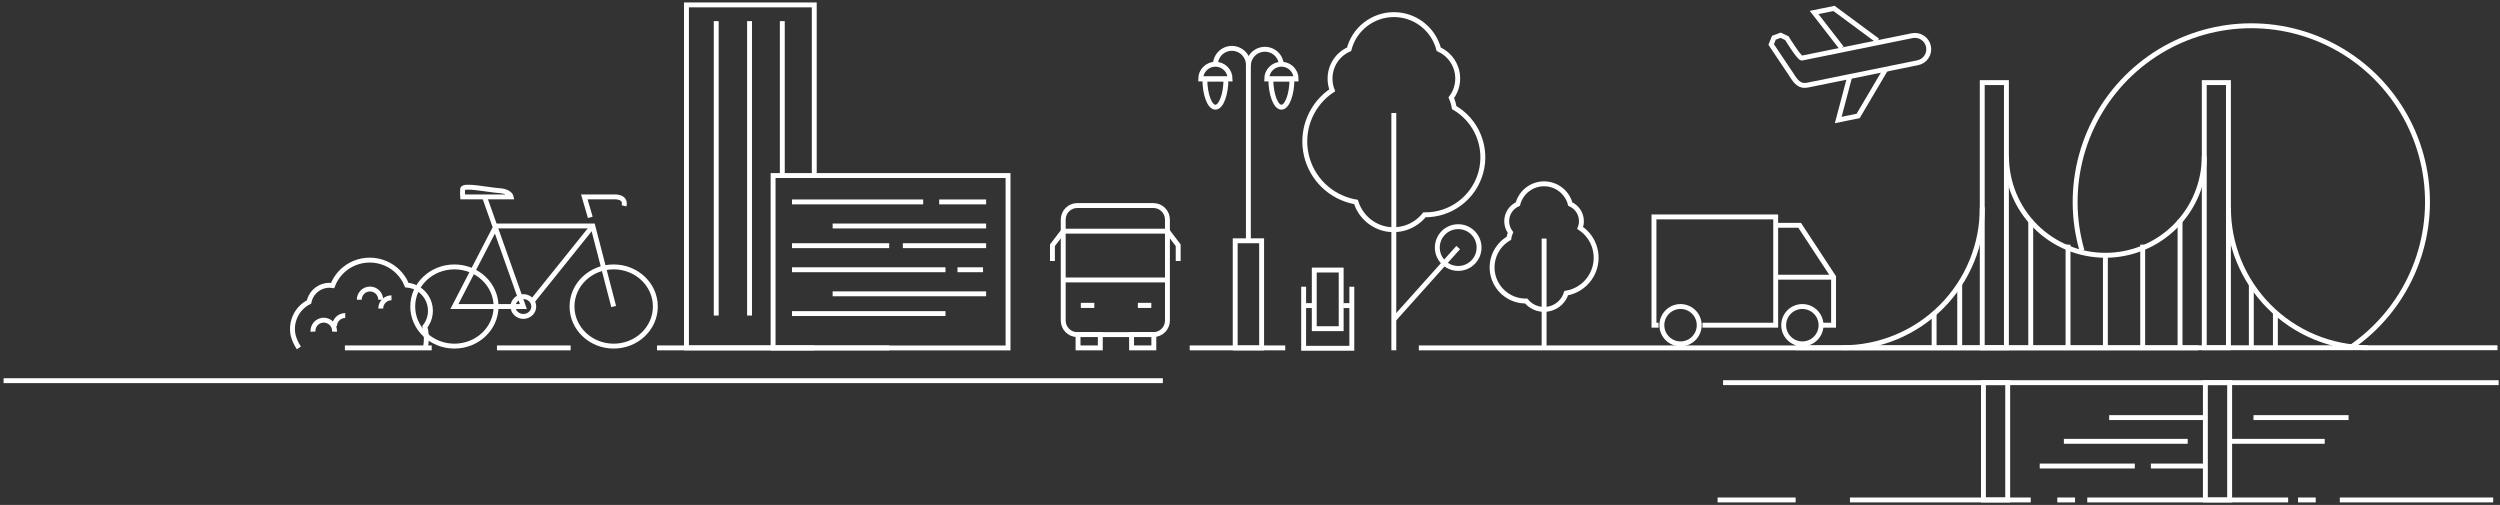 <?xml version="1.0" encoding="UTF-8"?> <svg xmlns="http://www.w3.org/2000/svg" width="510" height="103" viewBox="0 0 510 103" fill="none"><rect x="0" y="0" width="510" height="103" fill="#333333" stroke="none"/><path d="M289.441 70.969H448.481" stroke="white" stroke-miterlimit="10"></path><path d="M315 71.05V48.67" stroke="white" stroke-miterlimit="10"></path><path d="M316.259 62.949C317.022 62.739 317.72 62.341 318.288 61.791C318.856 61.24 319.276 60.555 319.509 59.799C319.758 59.76 320.006 59.706 320.249 59.639C322.118 59.12 323.705 57.881 324.661 56.194C325.617 54.506 325.865 52.508 325.349 50.639C324.886 48.94 323.819 47.468 322.349 46.499C322.522 46.059 322.611 45.591 322.609 45.119C322.61 44.379 322.396 43.656 321.993 43.036C321.59 42.416 321.015 41.928 320.339 41.629C320.029 40.446 319.336 39.398 318.368 38.651C317.4 37.904 316.212 37.498 314.989 37.498C313.766 37.498 312.577 37.904 311.609 38.651C310.641 39.398 309.948 40.446 309.639 41.629C309.113 41.862 308.647 42.211 308.276 42.65C307.904 43.088 307.636 43.605 307.492 44.162C307.348 44.718 307.331 45.3 307.443 45.864C307.555 46.428 307.793 46.959 308.139 47.419C307.975 47.802 307.86 48.206 307.799 48.619C306.488 49.381 305.467 50.556 304.894 51.96C304.322 53.364 304.231 54.918 304.635 56.379C305.04 57.84 305.917 59.127 307.13 60.037C308.343 60.947 309.823 61.429 311.339 61.409C311.923 62.113 312.698 62.633 313.571 62.906C314.444 63.179 315.378 63.194 316.259 62.949Z" stroke="white" stroke-miterlimit="10"></path><path d="M366.309 70.939H509.489" stroke="white" stroke-miterlimit="10"></path><path d="M351.508 78.061H509.728" stroke="white" stroke-miterlimit="10"></path><path d="M477.32 101.99H508.61" stroke="white" stroke-miterlimit="10"></path><path d="M425.801 101.99H443.051H466.781" stroke="white" stroke-miterlimit="10"></path><path d="M421.031 90.029H446.291" stroke="white" stroke-miterlimit="10"></path><path d="M454.852 90.029H474.242" stroke="white" stroke-miterlimit="10"></path><path d="M416.102 95.068H435.502" stroke="white" stroke-miterlimit="10"></path><path d="M438.781 95.068H449.671" stroke="white" stroke-miterlimit="10"></path><path d="M430.27 85.189H449.67" stroke="white" stroke-miterlimit="10"></path><path d="M459.711 85.189H479.111" stroke="white" stroke-miterlimit="10"></path><path d="M377.391 101.99H414.271" stroke="white" stroke-miterlimit="10"></path><path d="M350.391 101.99H366.311" stroke="white" stroke-miterlimit="10"></path><path d="M419.691 101.99H423.311" stroke="white" stroke-miterlimit="10"></path><path d="M468.801 101.99H472.411" stroke="white" stroke-miterlimit="10"></path><path d="M483 70.938C479.256 70.924 475.552 70.172 472.099 68.726C468.646 67.28 465.512 65.167 462.876 62.51C460.239 59.852 458.152 56.701 456.734 53.236C455.316 49.772 454.594 46.062 454.61 42.318" stroke="white" stroke-miterlimit="10"></path><path d="M404.38 42.318C404.397 46.061 403.676 49.771 402.259 53.236C400.842 56.7 398.756 59.851 396.12 62.509C393.485 65.167 390.351 67.279 386.899 68.726C383.447 70.172 379.743 70.924 376 70.938" stroke="white" stroke-miterlimit="10"></path><path d="M449.668 31.908C449.668 37.258 447.543 42.388 443.76 46.17C439.978 49.953 434.848 52.078 429.498 52.078C424.149 52.078 419.018 49.953 415.236 46.17C411.453 42.388 409.328 37.258 409.328 31.908" stroke="white" stroke-miterlimit="10"></path><path d="M409.309 16.85H404.379V70.94H409.309V16.85Z" stroke="white" stroke-miterlimit="10"></path><path d="M409.571 78.061H404.621V101.991H409.571V78.061Z" stroke="white" stroke-miterlimit="10"></path><path d="M454.848 78.061H449.898V101.991H454.848V78.061Z" stroke="white" stroke-miterlimit="10"></path><path d="M454.602 16.85H449.672V70.94H454.602V16.85Z" stroke="white" stroke-miterlimit="10"></path><path d="M414.27 44.85V70.94" stroke="white" stroke-miterlimit="10"></path><path d="M421.879 49.908V70.938" stroke="white" stroke-miterlimit="10"></path><path d="M429.5 51.65V70.94" stroke="white" stroke-miterlimit="10"></path><path d="M437.109 49.908V70.938" stroke="white" stroke-miterlimit="10"></path><path d="M444.73 44.85V71.05" stroke="white" stroke-miterlimit="10"></path><path d="M459.27 57.949V71.049" stroke="white" stroke-miterlimit="10"></path><path d="M399.781 57.949V71.049" stroke="white" stroke-miterlimit="10"></path><path d="M464.18 63.76V71.05" stroke="white" stroke-miterlimit="10"></path><path d="M394.559 63.76V71.05" stroke="white" stroke-miterlimit="10"></path><path d="M347.3 66.34H362.24V44.25H337.41V66.34H338.34" stroke="white" stroke-miterlimit="10"></path><path d="M342.83 70.149C344.934 70.149 346.64 68.444 346.64 66.339C346.64 64.235 344.934 62.529 342.83 62.529C340.725 62.529 339.02 64.235 339.02 66.339C339.02 68.444 340.725 70.149 342.83 70.149Z" stroke="white" stroke-miterlimit="10"></path><path d="M367.681 70.149C369.785 70.149 371.491 68.444 371.491 66.339C371.491 64.235 369.785 62.529 367.681 62.529C365.577 62.529 363.871 64.235 363.871 66.339C363.871 68.444 365.577 70.149 367.681 70.149Z" stroke="white" stroke-miterlimit="10"></path><path d="M371.498 66.339H374.048V56.499L367.128 45.959H362.238" stroke="white" stroke-miterlimit="10"></path><path d="M362.238 56.549H374.048" stroke="white" stroke-miterlimit="10"></path><path d="M424.72 51.1C422.898 44.746 422.864 38.013 424.622 31.641C426.379 25.269 429.859 19.505 434.68 14.983C439.501 10.461 445.476 7.356 451.947 6.009C458.418 4.663 465.135 5.127 471.36 7.351C477.584 9.575 483.075 13.472 487.228 18.614C491.381 23.757 494.036 29.944 494.9 36.498C495.764 43.051 494.804 49.715 492.126 55.758C489.448 61.801 485.155 66.988 479.72 70.75" stroke="white" stroke-miterlimit="10"></path><path d="M390.09 7.279L367.59 11.849C367.07 11.959 364.52 7.789 364.52 7.789L363.25 7.189L361.88 7.699L361.32 9.079L365.4 15.169C366.4 16.799 367.19 17.679 368.71 17.369L391.21 12.799C391.573 12.727 391.918 12.583 392.225 12.377C392.532 12.17 392.796 11.905 393 11.597C393.204 11.288 393.346 10.942 393.416 10.579C393.487 10.216 393.485 9.842 393.41 9.479C393.261 8.748 392.827 8.106 392.205 7.693C391.583 7.281 390.822 7.132 390.09 7.279Z" stroke="white" stroke-miterlimit="10"></path><path d="M384.69 14.119L379.06 23.659L375 24.479L377.35 15.609" stroke="white" stroke-miterlimit="10"></path><path d="M383.038 8.299L374.138 1.719L370.078 2.549L375.698 9.789" stroke="white" stroke-miterlimit="10"></path><path d="M70.359 70.969H88.069" stroke="white" stroke-miterlimit="10"></path><path d="M101.379 70.969H116.409" stroke="white" stroke-miterlimit="10"></path><path d="M242.699 70.969H262.189" stroke="white" stroke-miterlimit="10"></path><path d="M134.031 70.969H181.391" stroke="white" stroke-miterlimit="10"></path><path d="M0.73 77.658H237.22" stroke="white" stroke-miterlimit="10"></path><path d="M284.34 71.459V23.049" stroke="white" stroke-miterlimit="10"></path><path d="M284.34 65.16L297.47 50.5" stroke="white" stroke-miterlimit="10"></path><path d="M282.18 46.579C280.876 46.221 279.684 45.54 278.712 44.6C277.741 43.66 277.021 42.49 276.62 41.199C276.2 41.119 275.79 41.039 275.37 40.919C273.054 40.281 270.971 38.99 269.369 37.201C267.766 35.411 266.713 33.199 266.333 30.827C265.954 28.455 266.264 26.024 267.228 23.824C268.192 21.624 269.769 19.748 271.77 18.419C271.474 17.664 271.325 16.86 271.33 16.049C271.321 14.78 271.684 13.535 272.373 12.469C273.062 11.403 274.049 10.562 275.21 10.049C275.737 8.025 276.921 6.233 278.576 4.954C280.231 3.674 282.263 2.98 284.355 2.98C286.447 2.98 288.479 3.674 290.134 4.954C291.789 6.233 292.973 8.025 293.5 10.049C294.398 10.447 295.194 11.043 295.83 11.792C296.465 12.541 296.923 13.425 297.169 14.376C297.415 15.326 297.443 16.321 297.251 17.284C297.059 18.248 296.652 19.155 296.06 19.939C296.344 20.577 296.543 21.249 296.65 21.939C298.897 23.24 300.649 25.25 301.631 27.654C302.613 30.057 302.77 32.719 302.077 35.221C301.384 37.724 299.88 39.925 297.801 41.481C295.722 43.037 293.186 43.859 290.59 43.819C289.609 45.047 288.29 45.963 286.796 46.453C285.303 46.943 283.698 46.987 282.18 46.579Z" stroke="white" stroke-miterlimit="10"></path><path d="M297.471 54.76C299.824 54.76 301.731 52.853 301.731 50.5C301.731 48.148 299.824 46.24 297.471 46.24C295.118 46.24 293.211 48.148 293.211 50.5C293.211 52.853 295.118 54.76 297.471 54.76Z" stroke="white" stroke-miterlimit="10"></path><path d="M86.741 71.14C87.066 69.662 87.045 68.129 86.681 66.66C87.269 65.913 87.644 65.02 87.766 64.078C87.888 63.135 87.753 62.176 87.375 61.304C86.996 60.432 86.389 59.678 85.618 59.123C84.846 58.567 83.938 58.231 82.991 58.15C82.889 57.89 82.772 57.636 82.641 57.39C81.627 55.486 79.902 54.06 77.842 53.423C75.781 52.786 73.552 52.99 71.641 53.99C69.901 54.901 68.553 56.416 67.851 58.25C67.329 58.172 66.797 58.189 66.281 58.3C65.477 58.478 64.743 58.886 64.166 59.474C63.589 60.061 63.195 60.803 63.031 61.61C61.813 62.228 60.836 63.233 60.253 64.468C59.67 65.703 59.514 67.097 59.811 68.43C60.051 69.336 60.443 70.195 60.971 70.97" stroke="white" stroke-miterlimit="10"></path><path d="M77.672 62.94C77.672 62.359 77.903 61.802 78.313 61.391C78.724 60.981 79.281 60.75 79.862 60.75" stroke="white" stroke-miterlimit="10"></path><path d="M73.289 61.149C73.289 60.568 73.52 60.011 73.93 59.6C74.341 59.19 74.898 58.959 75.479 58.959C76.06 58.959 76.617 59.19 77.028 59.6C77.438 60.011 77.669 60.568 77.669 61.149" stroke="white" stroke-miterlimit="10"></path><path d="M68.238 66.559C68.238 65.978 68.469 65.421 68.88 65.011C69.29 64.6 69.847 64.369 70.428 64.369" stroke="white" stroke-miterlimit="10"></path><path d="M63.849 67.659C63.828 67.358 63.87 67.056 63.971 66.772C64.072 66.489 64.231 66.228 64.436 66.008C64.642 65.788 64.891 65.612 65.168 65.493C65.444 65.373 65.742 65.311 66.044 65.311C66.345 65.311 66.643 65.373 66.92 65.493C67.196 65.612 67.445 65.788 67.651 66.008C67.857 66.228 68.015 66.489 68.116 66.772C68.217 67.056 68.259 67.358 68.239 67.659" stroke="white" stroke-miterlimit="10"></path><path d="M92.699 70.609C97.394 70.609 101.199 66.992 101.199 62.529C101.199 58.067 97.394 54.449 92.699 54.449C88.005 54.449 84.199 58.067 84.199 62.529C84.199 66.992 88.005 70.609 92.699 70.609Z" stroke="white" stroke-miterlimit="10"></path><path d="M125.191 70.609C129.886 70.609 133.691 66.992 133.691 62.529C133.691 58.067 129.886 54.449 125.191 54.449C120.497 54.449 116.691 58.067 116.691 62.529C116.691 66.992 120.497 70.609 125.191 70.609Z" stroke="white" stroke-miterlimit="10"></path><path d="M106.768 64.55C107.939 64.55 108.888 63.645 108.888 62.53C108.888 61.414 107.939 60.51 106.768 60.51C105.598 60.51 104.648 61.414 104.648 62.53C104.648 63.645 105.598 64.55 106.768 64.55Z" stroke="white" stroke-miterlimit="10"></path><path d="M125.189 62.53L120.929 46.1H101.199L92.699 62.53H106.769L98.839 40.17" stroke="white" stroke-miterlimit="10"></path><path d="M108.578 61.47L120.928 46.1" stroke="white" stroke-miterlimit="10"></path><path d="M120.419 44.339L119.199 40.169H125.199C125.199 40.169 127.789 39.949 127.309 41.989" stroke="white" stroke-miterlimit="10"></path><path d="M94.38 40.17H104.29C104.29 40.17 104.08 39.03 101.88 38.89C99.68 38.75 94.45 37.61 94.38 38.56C94.337 39.096 94.337 39.634 94.38 40.17Z" stroke="white" stroke-miterlimit="10"></path><path d="M166.109 70.97H140.039V1H166.109V35.75" stroke="white" stroke-miterlimit="10"></path><path d="M205.641 35.81H157.711V70.981H205.641V35.81Z" stroke="white" stroke-miterlimit="10"></path><path d="M146.109 4.311V64.371" stroke="white" stroke-miterlimit="10"></path><path d="M152.91 4.311V64.371" stroke="white" stroke-miterlimit="10"></path><path d="M159.59 4.311V35.631" stroke="white" stroke-miterlimit="10"></path><path d="M188.33 41.19H161.57" stroke="white" stroke-miterlimit="10"></path><path d="M201.17 41.19H191.59" stroke="white" stroke-miterlimit="10"></path><path d="M201.169 46.1H169.859" stroke="white" stroke-miterlimit="10"></path><path d="M201.17 50.119H184.18" stroke="white" stroke-miterlimit="10"></path><path d="M181.39 50.119H161.57" stroke="white" stroke-miterlimit="10"></path><path d="M192.88 55.029H161.57" stroke="white" stroke-miterlimit="10"></path><path d="M200.538 55.029H195.328" stroke="white" stroke-miterlimit="10"></path><path d="M201.169 59.94H169.859" stroke="white" stroke-miterlimit="10"></path><path d="M192.88 63.969H161.57" stroke="white" stroke-miterlimit="10"></path><path d="M235.288 41.93H219.768C218.183 41.93 216.898 43.215 216.898 44.8V65.39C216.898 66.975 218.183 68.26 219.768 68.26H235.288C236.873 68.26 238.158 66.975 238.158 65.39V44.8C238.158 43.215 236.873 41.93 235.288 41.93Z" stroke="white" stroke-miterlimit="10"></path><path d="M216.898 47.158H238.158" stroke="white" stroke-miterlimit="10"></path><path d="M216.898 57.109H238.158" stroke="white" stroke-miterlimit="10"></path><path d="M235.38 68.25H230.84V70.97H235.38V68.25Z" stroke="white" stroke-miterlimit="10"></path><path d="M224.462 68.25H219.922V70.97H224.462V68.25Z" stroke="white" stroke-miterlimit="10"></path><path d="M234.871 61.779H232.121V62.819H234.871V61.779Z" fill="white"></path><path d="M223.238 61.779H220.488V62.819H223.238V61.779Z" fill="white"></path><path d="M238.16 47.158L240.35 50.028V53.238" stroke="white" stroke-miterlimit="10"></path><path d="M216.899 47.158L214.699 50.028V53.238" stroke="white" stroke-miterlimit="10"></path><path d="M257.37 49.119H251.98V70.979H257.37V49.119Z" stroke="white" stroke-miterlimit="10"></path><path d="M254.672 13.419C254.672 12.525 255.027 11.668 255.659 11.036C256.291 10.404 257.148 10.049 258.042 10.049C258.936 10.049 259.793 10.404 260.425 11.036C261.057 11.668 261.412 12.525 261.412 13.419" stroke="white" stroke-miterlimit="10"></path><path d="M247.939 13.419C247.914 12.961 247.982 12.504 248.14 12.074C248.298 11.644 248.542 11.251 248.857 10.918C249.172 10.585 249.551 10.321 249.972 10.14C250.392 9.959 250.846 9.865 251.304 9.865C251.762 9.865 252.215 9.959 252.636 10.14C253.056 10.321 253.436 10.585 253.751 10.918C254.065 11.251 254.309 11.644 254.467 12.074C254.625 12.504 254.694 12.961 254.669 13.419V49.249" stroke="white" stroke-miterlimit="10"></path><path d="M258.41 16.1C258.41 15.304 258.726 14.541 259.289 13.978C259.851 13.416 260.615 13.1 261.41 13.1C262.206 13.1 262.969 13.416 263.531 13.978C264.094 14.541 264.41 15.304 264.41 16.1H258.41Z" stroke="white" stroke-miterlimit="10"></path><path d="M263.56 16.1C263.56 19.29 262.56 21.87 261.41 21.87C260.26 21.87 259.25 19.29 259.25 16.1H263.56Z" stroke="white" stroke-miterlimit="10"></path><path d="M250.099 16.1C250.099 19.29 249.099 21.87 247.939 21.87C246.779 21.87 245.789 19.29 245.789 16.1H250.099Z" stroke="white" stroke-miterlimit="10"></path><path d="M244.941 16.1C244.941 15.304 245.257 14.541 245.82 13.978C246.383 13.416 247.146 13.1 247.941 13.1C248.737 13.1 249.5 13.416 250.063 13.978C250.625 14.541 250.941 15.304 250.941 16.1H244.941Z" stroke="white" stroke-miterlimit="10"></path><path d="M275.771 58.49V71.05H265.941V58.49" stroke="white" stroke-miterlimit="10"></path><path d="M273.599 55.09H268.109V67.05H273.599V55.09Z" stroke="white" stroke-miterlimit="10"></path><path d="M265.941 62.34H267.701" stroke="white" stroke-miterlimit="10"></path><path d="M274.008 62.34H275.768" stroke="white" stroke-miterlimit="10"></path></svg> 